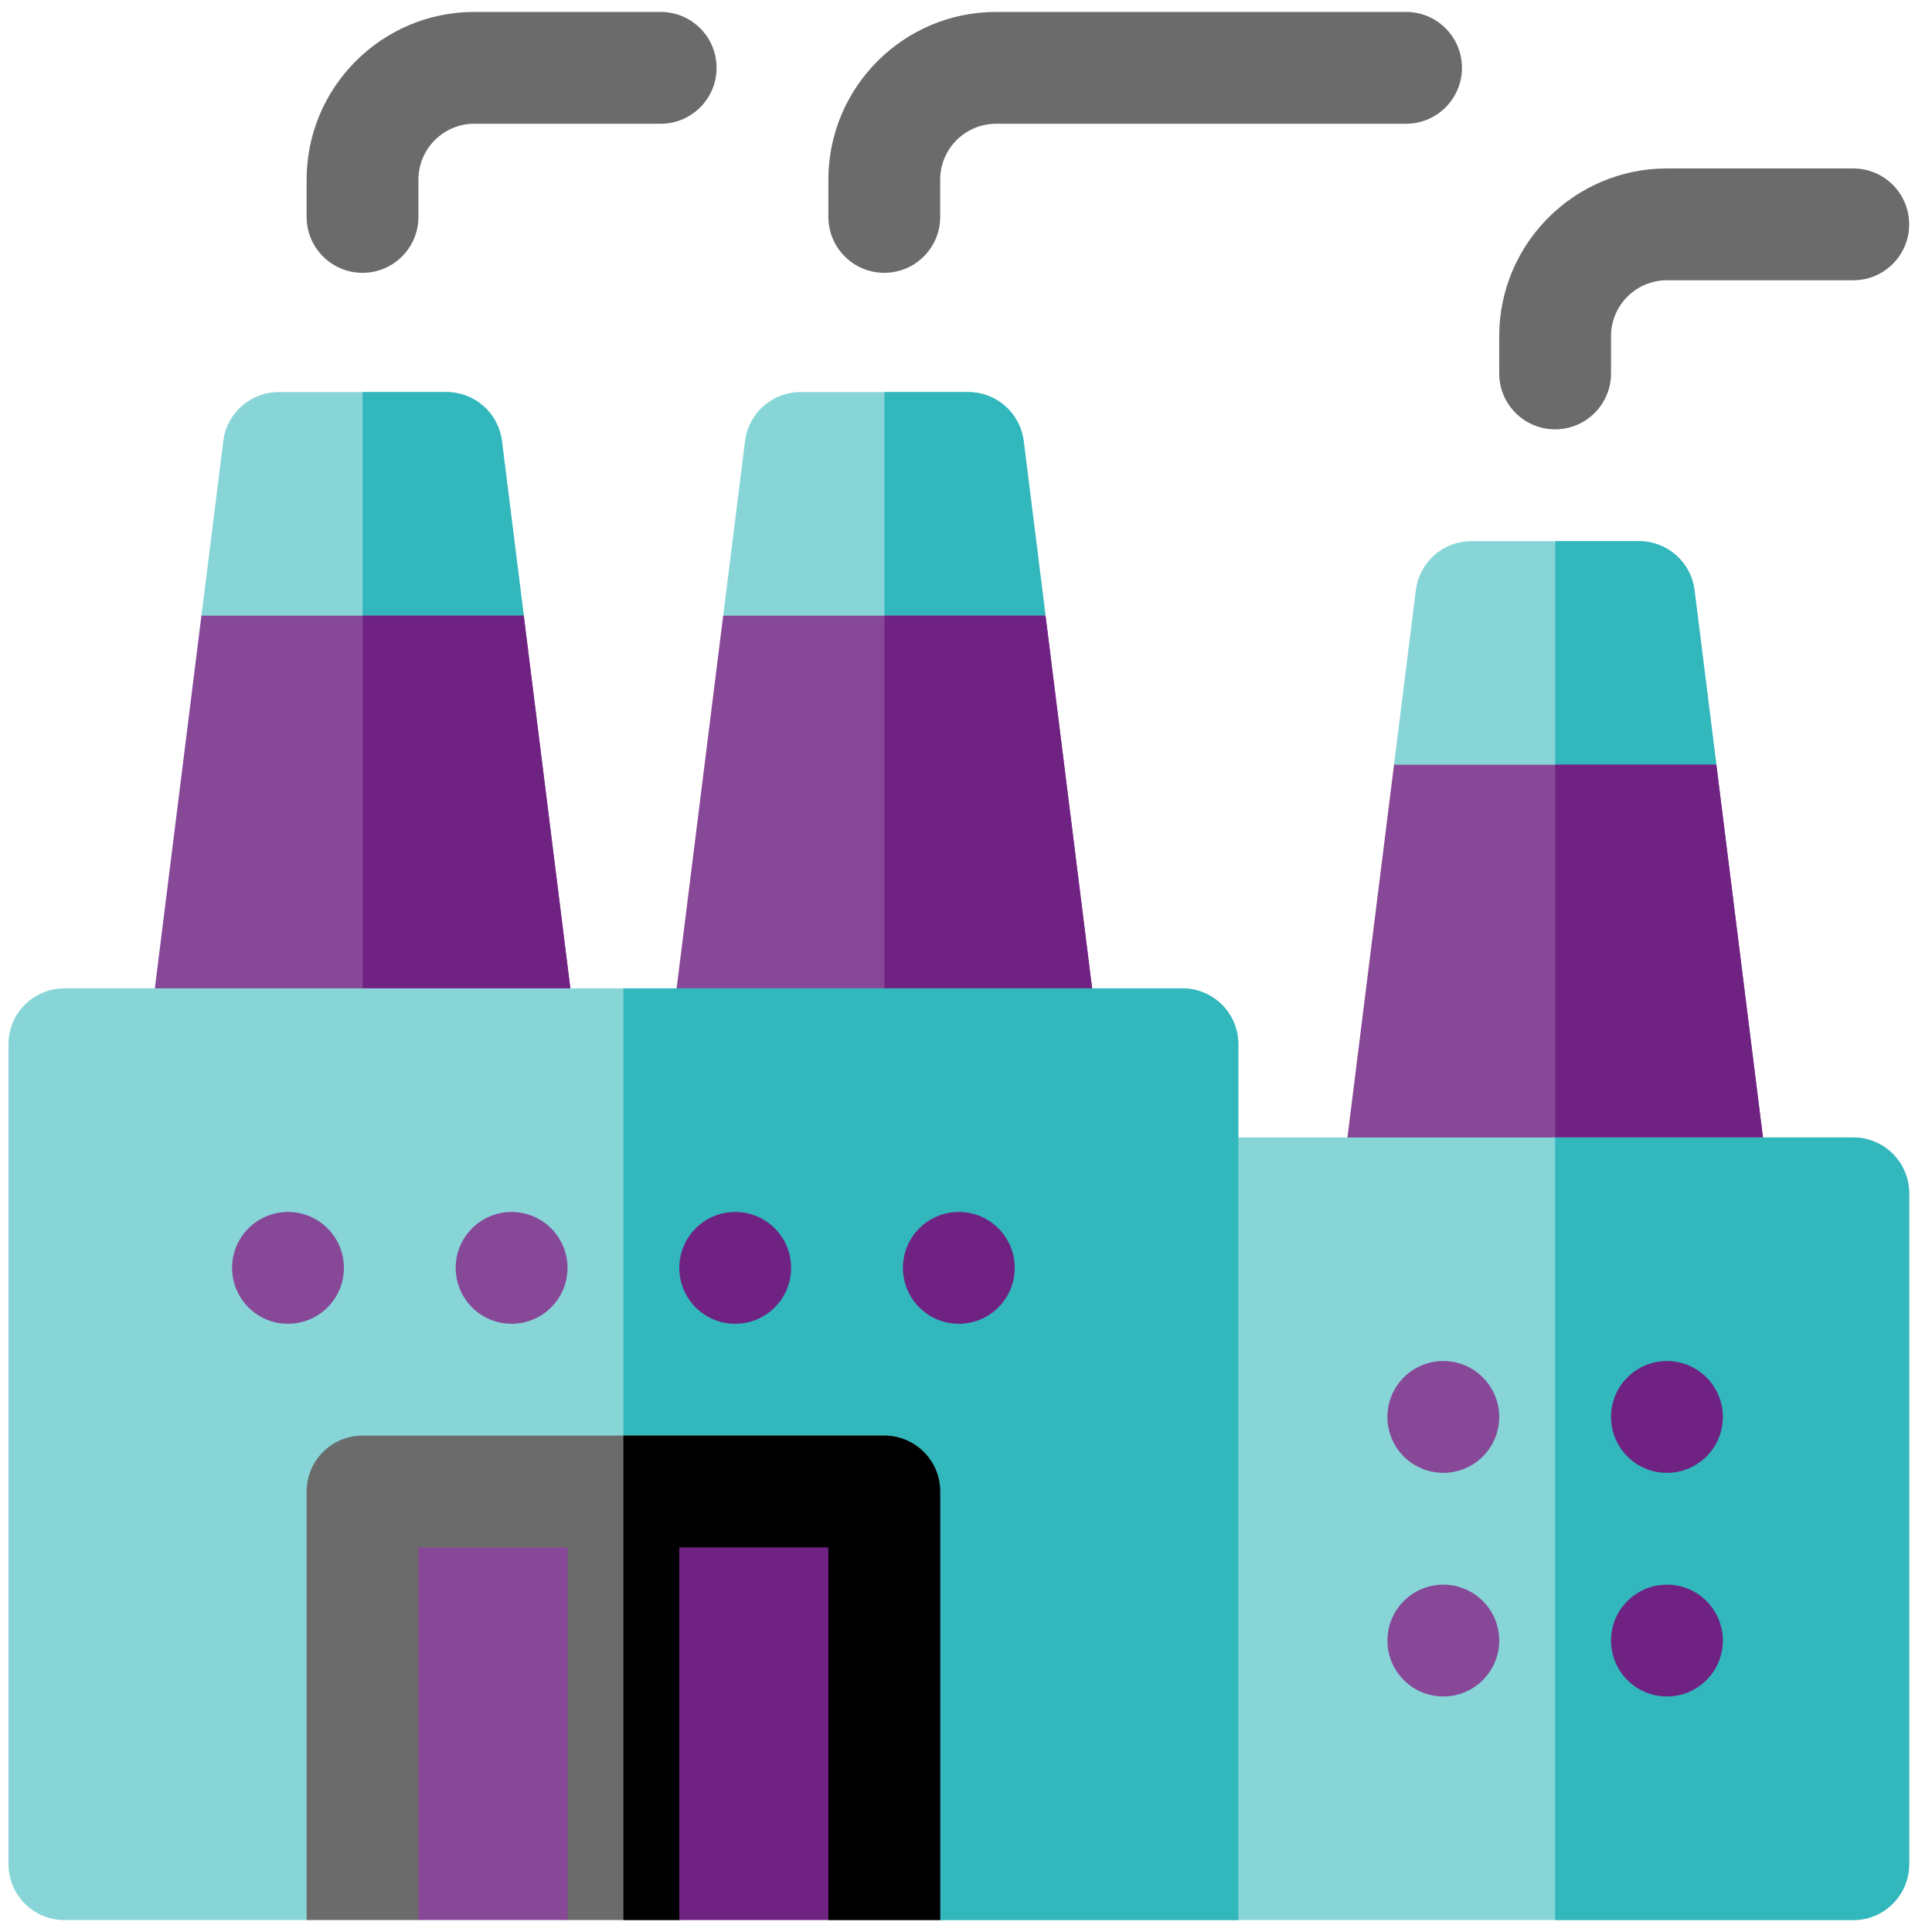 <?xml version="1.0" encoding="UTF-8"?>
<svg xmlns="http://www.w3.org/2000/svg" width="81" height="81" viewBox="0 0 81 81" fill="none">
  <g clip-path="url(#clip0_4224_3346)">
    <path d="M68.718 22.688H61.686C60.504 22.688 59.507 23.568 59.361 24.741L58.445 32.062L65.202 35.188L71.958 32.062L71.043 24.741C70.897 23.568 69.9 22.688 68.718 22.688Z" fill="#88D5D8"></path>
    <path d="M68.719 22.688H65.203V35.188L71.96 32.062L71.044 24.741C70.898 23.568 69.901 22.688 68.719 22.688Z" fill="#31B7BC"></path>
    <path d="M58.445 32.062L55.906 52.375H74.498L71.958 32.062H58.445Z" fill="#884898"></path>
    <path d="M65.203 52.375H74.499L71.96 32.062H65.203V52.375Z" fill="#702283"></path>
    <path d="M77.699 47.688H51.918C50.624 47.688 49.574 48.737 49.574 50.031V78.156C49.574 79.451 50.624 80.5 51.918 80.5H77.699C78.994 80.5 80.043 79.451 80.043 78.156V50.031C80.043 48.737 78.994 47.688 77.699 47.688Z" fill="#88D5D8"></path>
    <path d="M77.699 47.688H65.199V80.5H77.699C78.994 80.5 80.043 79.451 80.043 78.156V50.031C80.043 48.737 78.994 47.688 77.699 47.688Z" fill="#31B7BC"></path>
    <path d="M60.512 71.125C61.806 71.125 62.855 70.076 62.855 68.781C62.855 67.487 61.806 66.438 60.512 66.438C59.217 66.438 58.168 67.487 58.168 68.781C58.168 70.076 59.217 71.125 60.512 71.125Z" fill="#884898"></path>
    <path d="M69.887 71.125C71.181 71.125 72.231 70.076 72.231 68.781C72.231 67.487 71.181 66.438 69.887 66.438C68.592 66.438 67.543 67.487 67.543 68.781C67.543 70.076 68.592 71.125 69.887 71.125Z" fill="#702283"></path>
    <path d="M60.512 61.75C61.806 61.75 62.855 60.701 62.855 59.406C62.855 58.112 61.806 57.062 60.512 57.062C59.217 57.062 58.168 58.112 58.168 59.406C58.168 60.701 59.217 61.75 60.512 61.75Z" fill="#884898"></path>
    <path d="M69.887 61.75C71.181 61.75 72.231 60.701 72.231 59.406C72.231 58.112 71.181 57.062 69.887 57.062C68.592 57.062 67.543 58.112 67.543 59.406C67.543 60.701 68.592 61.75 69.887 61.75Z" fill="#702283"></path>
    <path d="M18.718 16.438H11.686C10.504 16.438 9.507 17.318 9.361 18.491L8.445 25.812L15.202 28.938L21.958 25.812L21.043 18.491C20.897 17.318 19.899 16.438 18.718 16.438Z" fill="#88D5D8"></path>
    <path d="M18.719 16.438H15.203V28.938L21.96 25.812L21.044 18.491C20.898 17.318 19.901 16.438 18.719 16.438Z" fill="#31B7BC"></path>
    <path d="M8.445 25.812L5.906 46.125H24.497L21.958 25.812H8.445Z" fill="#884898"></path>
    <path d="M15.203 46.125H24.499L21.96 25.812H15.203V46.125Z" fill="#702283"></path>
    <path d="M40.593 16.438H33.561C32.379 16.438 31.382 17.318 31.236 18.491L30.32 25.812L37.077 28.938L43.833 25.812L42.918 18.491C42.772 17.318 41.775 16.438 40.593 16.438Z" fill="#88D5D8"></path>
    <path d="M40.594 16.438H37.078V28.938L43.835 25.812L42.919 18.491C42.773 17.318 41.776 16.438 40.594 16.438Z" fill="#31B7BC"></path>
    <path d="M30.32 25.812L27.781 46.125H46.373L43.833 25.812H30.32Z" fill="#884898"></path>
    <path d="M37.078 46.125H46.374L43.835 25.812H37.078V46.125Z" fill="#702283"></path>
    <path d="M49.574 41.438H2.699C1.405 41.438 0.355 42.487 0.355 43.781V78.156C0.355 79.451 1.405 80.5 2.699 80.5H12.855L26.137 77.375L39.418 80.5H51.918V43.781C51.918 42.487 50.869 41.438 49.574 41.438Z" fill="#88D5D8"></path>
    <path d="M49.574 41.438H26.137V77.375L39.418 80.5H51.918V43.781C51.918 42.487 50.869 41.438 49.574 41.438Z" fill="#31B7BC"></path>
    <path d="M65.199 18C63.905 18 62.855 16.951 62.855 15.656V14.094C62.855 10.217 66.01 7.062 69.887 7.062H77.699C78.994 7.062 80.043 8.112 80.043 9.406C80.043 10.701 78.994 11.75 77.699 11.75H69.887C68.594 11.75 67.543 12.801 67.543 14.094V15.656C67.543 16.951 66.494 18 65.199 18Z" fill="#6B6B6B"></path>
    <path d="M37.074 60.188H15.199C13.905 60.188 12.855 61.237 12.855 62.531V80.5H17.543L20.668 78.938L23.793 80.5H28.48L31.605 78.938L34.73 80.5H39.418V62.531C39.418 61.237 38.369 60.188 37.074 60.188Z" fill="#6B6B6B"></path>
    <path d="M37.074 60.188H26.137V80.5H28.48L31.605 78.938L34.73 80.5H39.418V62.531C39.418 61.237 38.369 60.188 37.074 60.188Z" fill="black"></path>
    <path d="M17.543 64.875H23.793V80.5H17.543V64.875Z" fill="#884898"></path>
    <path d="M28.48 64.875H34.73V80.5H28.48V64.875Z" fill="#702283"></path>
    <path d="M15.199 11.438C13.905 11.438 12.855 10.388 12.855 9.094V7.531C12.855 3.654 16.01 0.5 19.887 0.5H27.699C28.994 0.5 30.043 1.549 30.043 2.844C30.043 4.138 28.994 5.188 27.699 5.188H19.887C18.594 5.188 17.543 6.239 17.543 7.531V9.094C17.543 10.388 16.494 11.438 15.199 11.438Z" fill="#6B6B6B"></path>
    <path d="M37.074 11.438C35.78 11.438 34.73 10.388 34.73 9.094V7.531C34.73 3.654 37.885 0.5 41.762 0.5H58.949C60.244 0.5 61.293 1.549 61.293 2.844C61.293 4.138 60.244 5.188 58.949 5.188H41.762C40.469 5.188 39.418 6.239 39.418 7.531V9.094C39.418 10.388 38.369 11.438 37.074 11.438Z" fill="#6B6B6B"></path>
    <path d="M21.449 55.5C22.744 55.5 23.793 54.451 23.793 53.156C23.793 51.862 22.744 50.812 21.449 50.812C20.155 50.812 19.105 51.862 19.105 53.156C19.105 54.451 20.155 55.5 21.449 55.5Z" fill="#884898"></path>
    <path d="M30.824 55.5C32.119 55.5 33.168 54.451 33.168 53.156C33.168 51.862 32.119 50.812 30.824 50.812C29.53 50.812 28.48 51.862 28.48 53.156C28.48 54.451 29.53 55.5 30.824 55.5Z" fill="#702283"></path>
    <path d="M40.199 55.5C41.494 55.5 42.543 54.451 42.543 53.156C42.543 51.862 41.494 50.812 40.199 50.812C38.905 50.812 37.855 51.862 37.855 53.156C37.855 54.451 38.905 55.5 40.199 55.5Z" fill="#702283"></path>
    <path d="M12.074 55.5C13.369 55.5 14.418 54.451 14.418 53.156C14.418 51.862 13.369 50.812 12.074 50.812C10.78 50.812 9.73 51.862 9.73 53.156C9.73 54.451 10.78 55.5 12.074 55.5Z" fill="#884898"></path>
  </g>
  <defs>
    <clipPath id="clip0_4224_3346">
      <rect width="80" height="80" fill="white" transform="translate(0.199 0.5)"></rect>
    </clipPath>
  </defs>
</svg>
